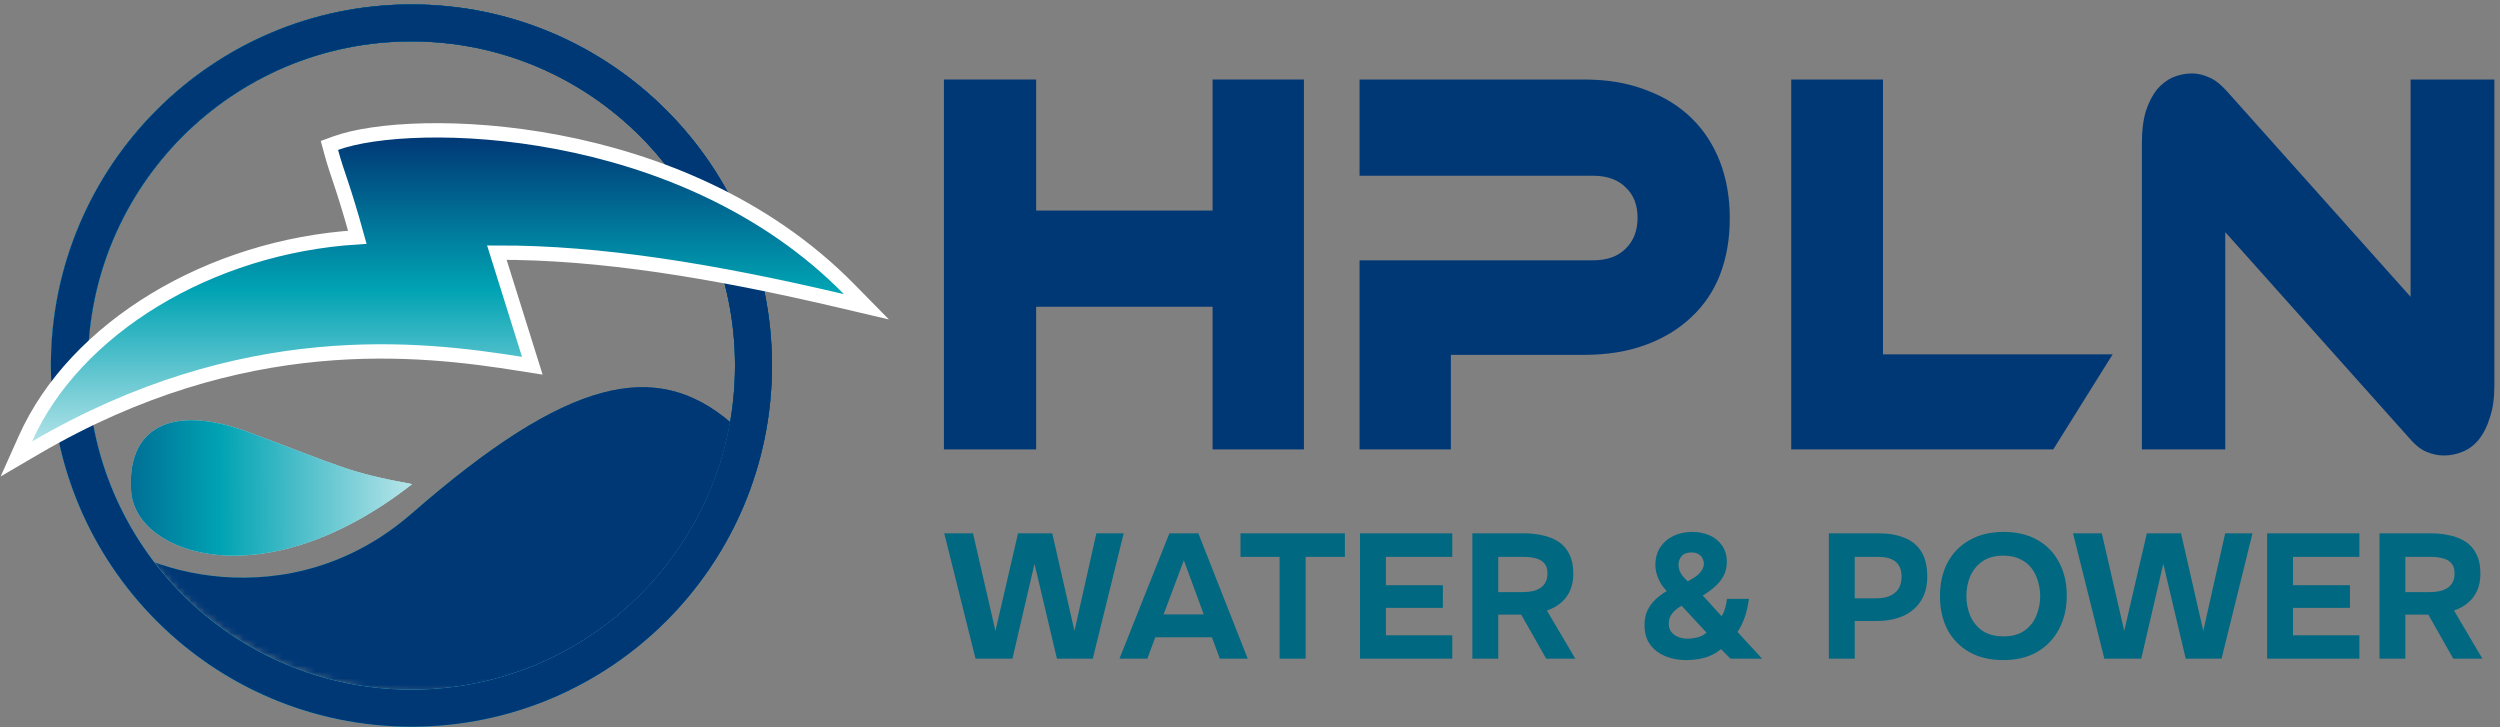 <svg width="385" height="112" viewBox="0 0 385 112" fill="none" xmlns="http://www.w3.org/2000/svg">
<rect x="0" y="0" width="385" height="112" fill="#808080" stroke="none"/>
<path d="M150.233 101.436L145.414 82.133H149.843L153.298 97.156L156.78 82.133H162.045L165.471 97.156L168.842 82.133H173.048L168.285 101.436H162.769L159.315 86.823L155.916 101.436H150.233Z" fill="#006881"/>
<path d="M172.397 101.436L180.086 82.133H184.543L192.148 101.436H187.858L186.632 98.137H177.913L176.687 101.436H172.397ZM179.194 94.62H185.379L182.314 86.278L179.194 94.62Z" fill="#006881"/>
<path d="M197.055 101.436V85.76H191.037V82.133H207.111V85.76H201.066V101.436H197.055Z" fill="#006881"/>
<path d="M209.443 101.436V82.133H223.65V85.76H213.427V90.122H222.202V93.611H213.427V97.837H223.65V101.436H209.443Z" fill="#006881"/>
<path d="M226.745 101.436V82.133H234.684C235.669 82.133 236.607 82.233 237.498 82.433C238.408 82.615 239.225 82.933 239.949 83.388C240.674 83.842 241.24 84.478 241.649 85.296C242.076 86.096 242.289 87.123 242.289 88.377C242.289 89.304 242.132 90.14 241.816 90.885C241.5 91.63 241.036 92.266 240.423 92.793C239.81 93.321 239.077 93.73 238.222 94.02L242.596 101.436H238.111L234.267 94.647H230.729V101.436H226.745ZM230.729 91.185H234.406C234.982 91.185 235.502 91.139 235.966 91.049C236.449 90.94 236.857 90.776 237.192 90.558C237.544 90.34 237.814 90.049 237.999 89.685C238.204 89.322 238.306 88.877 238.306 88.35C238.324 87.677 238.176 87.159 237.86 86.796C237.563 86.414 237.136 86.15 236.579 86.005C236.04 85.841 235.399 85.76 234.657 85.76H230.729V91.185Z" fill="#006881"/>
<path d="M259.691 101.654C258.874 101.654 258.085 101.554 257.323 101.354C256.562 101.136 255.875 100.818 255.262 100.4C254.649 99.964 254.157 99.409 253.785 98.737C253.433 98.046 253.256 97.228 253.256 96.283C253.256 95.447 253.395 94.711 253.674 94.075C253.971 93.439 254.38 92.866 254.9 92.357C255.42 91.848 256.014 91.403 256.683 91.021C256.144 90.494 255.717 89.867 255.401 89.14C255.085 88.413 254.928 87.704 254.928 87.014C254.928 85.978 255.169 85.078 255.652 84.314C256.153 83.551 256.831 82.96 257.685 82.542C258.54 82.124 259.524 81.915 260.638 81.915C261.585 81.915 262.458 82.088 263.257 82.433C264.055 82.779 264.696 83.297 265.179 83.987C265.68 84.678 265.931 85.532 265.931 86.55C265.931 87.368 265.755 88.095 265.402 88.731C265.068 89.349 264.613 89.904 264.037 90.394C263.48 90.885 262.876 91.321 262.226 91.703L265.123 94.893C265.365 94.547 265.55 94.12 265.68 93.611C265.829 93.084 265.922 92.621 265.959 92.221H269.33C269.2 93.275 268.986 94.22 268.689 95.056C268.41 95.874 268.039 96.629 267.575 97.319L271.363 101.436H266.488L265.04 99.964C264.278 100.6 263.424 101.045 262.477 101.3C261.53 101.536 260.601 101.654 259.691 101.654ZM259.858 98.355C260.341 98.355 260.852 98.292 261.39 98.165C261.948 98.019 262.421 97.774 262.811 97.428L258.967 93.284C258.484 93.557 258.094 93.848 257.797 94.157C257.5 94.466 257.286 94.775 257.156 95.084C257.045 95.393 256.989 95.72 256.989 96.065C256.989 96.574 257.128 97.001 257.407 97.347C257.685 97.692 258.048 97.946 258.493 98.11C258.939 98.273 259.394 98.355 259.858 98.355ZM259.914 89.522C260.36 89.286 260.768 89.04 261.14 88.786C261.511 88.513 261.808 88.213 262.031 87.886C262.273 87.559 262.393 87.204 262.393 86.823C262.393 86.55 262.328 86.278 262.198 86.005C262.068 85.732 261.864 85.514 261.585 85.35C261.307 85.169 260.945 85.078 260.499 85.078C259.793 85.078 259.283 85.269 258.967 85.65C258.651 86.032 258.493 86.459 258.493 86.932C258.493 87.277 258.549 87.604 258.66 87.913C258.79 88.222 258.967 88.513 259.19 88.786C259.413 89.04 259.654 89.286 259.914 89.522Z" fill="#006881"/>
<path d="M281.643 101.436V82.133H289.332C290.836 82.133 292.145 82.361 293.26 82.815C294.392 83.251 295.265 83.96 295.878 84.942C296.491 85.905 296.797 87.195 296.797 88.813C296.797 90.322 296.454 91.585 295.767 92.603C295.098 93.621 294.179 94.384 293.009 94.893C291.839 95.384 290.511 95.629 289.025 95.629H285.627V101.436H281.643ZM285.627 92.139H288.97C290.158 92.139 291.096 91.867 291.783 91.321C292.489 90.758 292.842 89.913 292.842 88.786C292.842 87.786 292.545 87.032 291.95 86.523C291.375 86.014 290.446 85.76 289.165 85.76H285.627V92.139Z" fill="#006881"/>
<path d="M308.478 101.654C306.454 101.654 304.708 101.236 303.241 100.4C301.793 99.564 300.678 98.41 299.898 96.938C299.137 95.447 298.756 93.739 298.756 91.812C298.756 89.849 299.146 88.122 299.926 86.632C300.725 85.141 301.858 83.987 303.325 83.169C304.792 82.333 306.538 81.915 308.562 81.915C310.568 81.915 312.295 82.324 313.743 83.142C315.192 83.96 316.306 85.105 317.086 86.577C317.885 88.05 318.284 89.767 318.284 91.73C318.284 93.657 317.885 95.374 317.086 96.883C316.306 98.374 315.183 99.546 313.716 100.4C312.267 101.236 310.521 101.654 308.478 101.654ZM308.534 98.001C309.871 98.001 310.958 97.701 311.793 97.101C312.629 96.501 313.233 95.729 313.604 94.784C313.994 93.839 314.189 92.848 314.189 91.812C314.189 91.049 314.078 90.294 313.855 89.549C313.651 88.804 313.326 88.131 312.88 87.532C312.434 86.932 311.849 86.459 311.125 86.114C310.401 85.75 309.528 85.569 308.506 85.569C307.188 85.569 306.111 85.868 305.275 86.468C304.439 87.05 303.817 87.813 303.408 88.758C303.018 89.704 302.823 90.712 302.823 91.785C302.823 92.857 303.018 93.866 303.408 94.811C303.817 95.756 304.439 96.529 305.275 97.128C306.129 97.71 307.216 98.001 308.534 98.001Z" fill="#006881"/>
<path d="M324.068 101.436L319.249 82.133H323.678L327.132 97.156L330.614 82.133H335.879L339.306 97.156L342.677 82.133H346.883L342.119 101.436H336.604L333.149 86.823L329.751 101.436H324.068Z" fill="#006881"/>
<path d="M349.137 101.436V82.133H363.344V85.76H353.12V90.122H361.895V93.611H353.12V97.837H363.344V101.436H349.137Z" fill="#006881"/>
<path d="M366.439 101.436V82.133H374.378C375.362 82.133 376.3 82.233 377.191 82.433C378.101 82.615 378.919 82.933 379.643 83.388C380.367 83.842 380.934 84.478 381.342 85.296C381.769 86.096 381.983 87.123 381.983 88.377C381.983 89.304 381.825 90.14 381.509 90.885C381.194 91.63 380.729 92.266 380.116 92.793C379.504 93.321 378.77 93.73 377.916 94.02L382.289 101.436H377.804L373.96 94.647H370.422V101.436H366.439ZM370.422 91.185H374.099C374.675 91.185 375.195 91.139 375.659 91.049C376.142 90.94 376.551 90.776 376.885 90.558C377.238 90.34 377.507 90.049 377.693 89.685C377.897 89.322 377.999 88.877 377.999 88.35C378.018 87.677 377.869 87.159 377.554 86.796C377.256 86.414 376.829 86.15 376.272 86.005C375.734 85.841 375.093 85.76 374.35 85.76H370.422V91.185Z" fill="#006881"/>
<path d="M200.805 69.21H186.74V47.242H159.565V69.21H145.363V12.246H159.565V32.426H186.74V12.246H200.805V69.21Z" fill="#003876"/>
<path d="M266.386 33.619C266.386 36.797 265.885 39.692 264.884 42.304C263.882 44.858 262.403 47.044 260.446 48.86C258.534 50.676 256.19 52.096 253.413 53.117C250.636 54.139 247.473 54.65 243.922 54.65H223.436V69.21H209.371V40.09H245.288C247.473 40.09 249.157 39.494 250.34 38.302C251.569 37.11 252.184 35.52 252.184 33.533C252.184 31.547 251.569 29.986 250.34 28.85C249.157 27.658 247.473 27.062 245.288 27.062H209.371V12.246H243.991C247.541 12.246 250.705 12.786 253.481 13.864C256.258 14.886 258.602 16.334 260.514 18.207C262.426 20.08 263.882 22.322 264.884 24.933C265.885 27.545 266.386 30.44 266.386 33.619Z" fill="#003876"/>
<path d="M325.35 54.565L316.201 69.21H275.848V12.246H289.982V54.565H325.35Z" fill="#003876"/>
<path d="M376.35 70.147C375.439 70.147 374.529 69.948 373.619 69.551C372.754 69.21 371.775 68.387 370.683 67.082L342.689 35.747V69.21H329.852V21.953C329.852 20.08 330.057 18.462 330.467 17.1C330.922 15.738 331.491 14.631 332.174 13.779C332.902 12.928 333.722 12.303 334.632 11.906C335.588 11.508 336.566 11.31 337.568 11.31C338.433 11.31 339.298 11.508 340.162 11.906C341.073 12.246 342.097 13.069 343.235 14.375L371.229 45.71V12.246H384.133V59.418C384.133 61.292 383.906 62.909 383.451 64.272C383.041 65.634 382.472 66.769 381.744 67.678C381.061 68.529 380.242 69.154 379.286 69.551C378.33 69.948 377.351 70.147 376.35 70.147Z" fill="#003876"/>
<mask id="mask0_187_4742" style="mask-type:alpha" maskUnits="userSpaceOnUse" x="12" y="1" width="106" height="106">
<ellipse cx="64.762" cy="54.112" rx="52.584" ry="52.667" fill="white"/>
</mask>
<g mask="url(#mask0_187_4742)">
<path d="M63.414 79.084C44.566 95.512 20.802 88.119 14.246 80.727C10.968 97.977 48.768 129.559 80.727 118.88C112.686 108.202 124.055 74.977 112.582 65.12C101.009 55.176 87.467 58.118 63.414 79.084Z" fill="url(#paint0_linear_187_4742)"/>
<path d="M63.414 79.084C44.566 95.512 20.802 88.119 14.246 80.727C10.968 97.977 48.768 129.559 80.727 118.88C112.686 108.202 124.055 74.977 112.582 65.12C101.009 55.176 87.467 58.118 63.414 79.084Z" fill="#003876"/>
</g>
<path d="M38.355 66.582C25.982 61.983 19.448 66.182 20.208 75.781C20.968 85.379 40.622 92.411 63.467 74.553C53.569 72.714 53.202 72.102 38.355 66.582Z" fill="#B0E2E7"/>
<path d="M38.355 66.582C25.982 61.983 19.448 66.182 20.208 75.781C20.968 85.379 40.622 92.411 63.467 74.553C53.569 72.714 53.202 72.102 38.355 66.582Z" fill="url(#paint1_linear_187_4742)"/>
<path d="M63.361 3.528C92.45 3.528 116.039 27.147 116.039 56.292C116.039 85.438 92.45 109.057 63.361 109.057C34.273 109.057 10.684 85.438 10.684 56.292C10.684 27.147 34.273 3.528 63.361 3.528Z" stroke="#003876" stroke-width="5.692"/>
<path d="M63.361 3.528C92.45 3.528 116.039 27.147 116.039 56.292C116.039 85.438 92.45 109.057 63.361 109.057C34.273 109.057 10.684 85.438 10.684 56.292C10.684 27.147 34.273 3.528 63.361 3.528Z" stroke="url(#paint2_linear_187_4742)" stroke-width="5.692"/>
<path d="M63.361 3.528C92.45 3.528 116.039 27.147 116.039 56.292C116.039 85.438 92.45 109.057 63.361 109.057C34.273 109.057 10.684 85.438 10.684 56.292C10.684 27.147 34.273 3.528 63.361 3.528Z" stroke="url(#paint3_linear_187_4742)" stroke-width="5.692"/>
<path d="M63.361 3.528C92.45 3.528 116.039 27.147 116.039 56.292C116.039 85.438 92.45 109.057 63.361 109.057C34.273 109.057 10.684 85.438 10.684 56.292C10.684 27.147 34.273 3.528 63.361 3.528Z" stroke="#003876" stroke-width="5.692"/>
<path d="M65.377 20.091C71.299 19.961 78.382 20.45 85.907 21.883C100.946 24.747 117.847 31.399 130.751 44.523L133.431 47.248L129.71 46.373C109.853 41.699 92.356 38.855 76.517 38.905L81.443 54.623L81.977 56.325L80.215 56.045C64.68 53.565 37.394 50.305 5.486 68.943L2.515 70.68L3.922 67.538C11.55 50.511 32.302 37.955 55.028 36.542C53.983 32.761 53.238 30.396 52.645 28.594C51.988 26.6 51.494 25.225 50.995 23.376L50.731 22.398L51.683 22.051C54.655 20.965 59.479 20.22 65.377 20.091Z" fill="url(#paint4_linear_187_4742)" stroke="white" stroke-width="2.209"/>
<defs>
<linearGradient id="paint0_linear_187_4742" x1="116.94" y1="90.333" x2="-21.834" y2="90.755" gradientUnits="userSpaceOnUse">
<stop stop-color="#003876"/>
<stop offset="0.5" stop-color="#00A3B3"/>
<stop offset="1" stop-color="#B0E2E7"/>
</linearGradient>
<linearGradient id="paint1_linear_187_4742" x1="5.538" y1="75.414" x2="62.274" y2="75.197" gradientUnits="userSpaceOnUse">
<stop stop-color="#003876"/>
<stop offset="0.5" stop-color="#00A3B3"/>
<stop offset="1" stop-color="#B0E2E7"/>
</linearGradient>
<linearGradient id="paint2_linear_187_4742" x1="63.361" y1="0.682" x2="63.361" y2="111.903" gradientUnits="userSpaceOnUse">
<stop stop-color="#003876"/>
<stop offset="0.5" stop-color="#00A3B3"/>
<stop offset="1" stop-color="#B0E2E7"/>
</linearGradient>
<linearGradient id="paint3_linear_187_4742" x1="118.885" y1="56.292" x2="-30.887" y2="56.564" gradientUnits="userSpaceOnUse">
<stop stop-color="#003876"/>
<stop offset="0.5" stop-color="#00A3B3"/>
<stop offset="1" stop-color="#B0E2E7"/>
</linearGradient>
<linearGradient id="paint4_linear_187_4742" x1="67.447" y1="21.175" x2="67.447" y2="67.99" gradientUnits="userSpaceOnUse">
<stop stop-color="#003876"/>
<stop offset="0.5" stop-color="#00A3B3"/>
<stop offset="1" stop-color="#B0E2E7"/>
</linearGradient>
</defs>
</svg>
